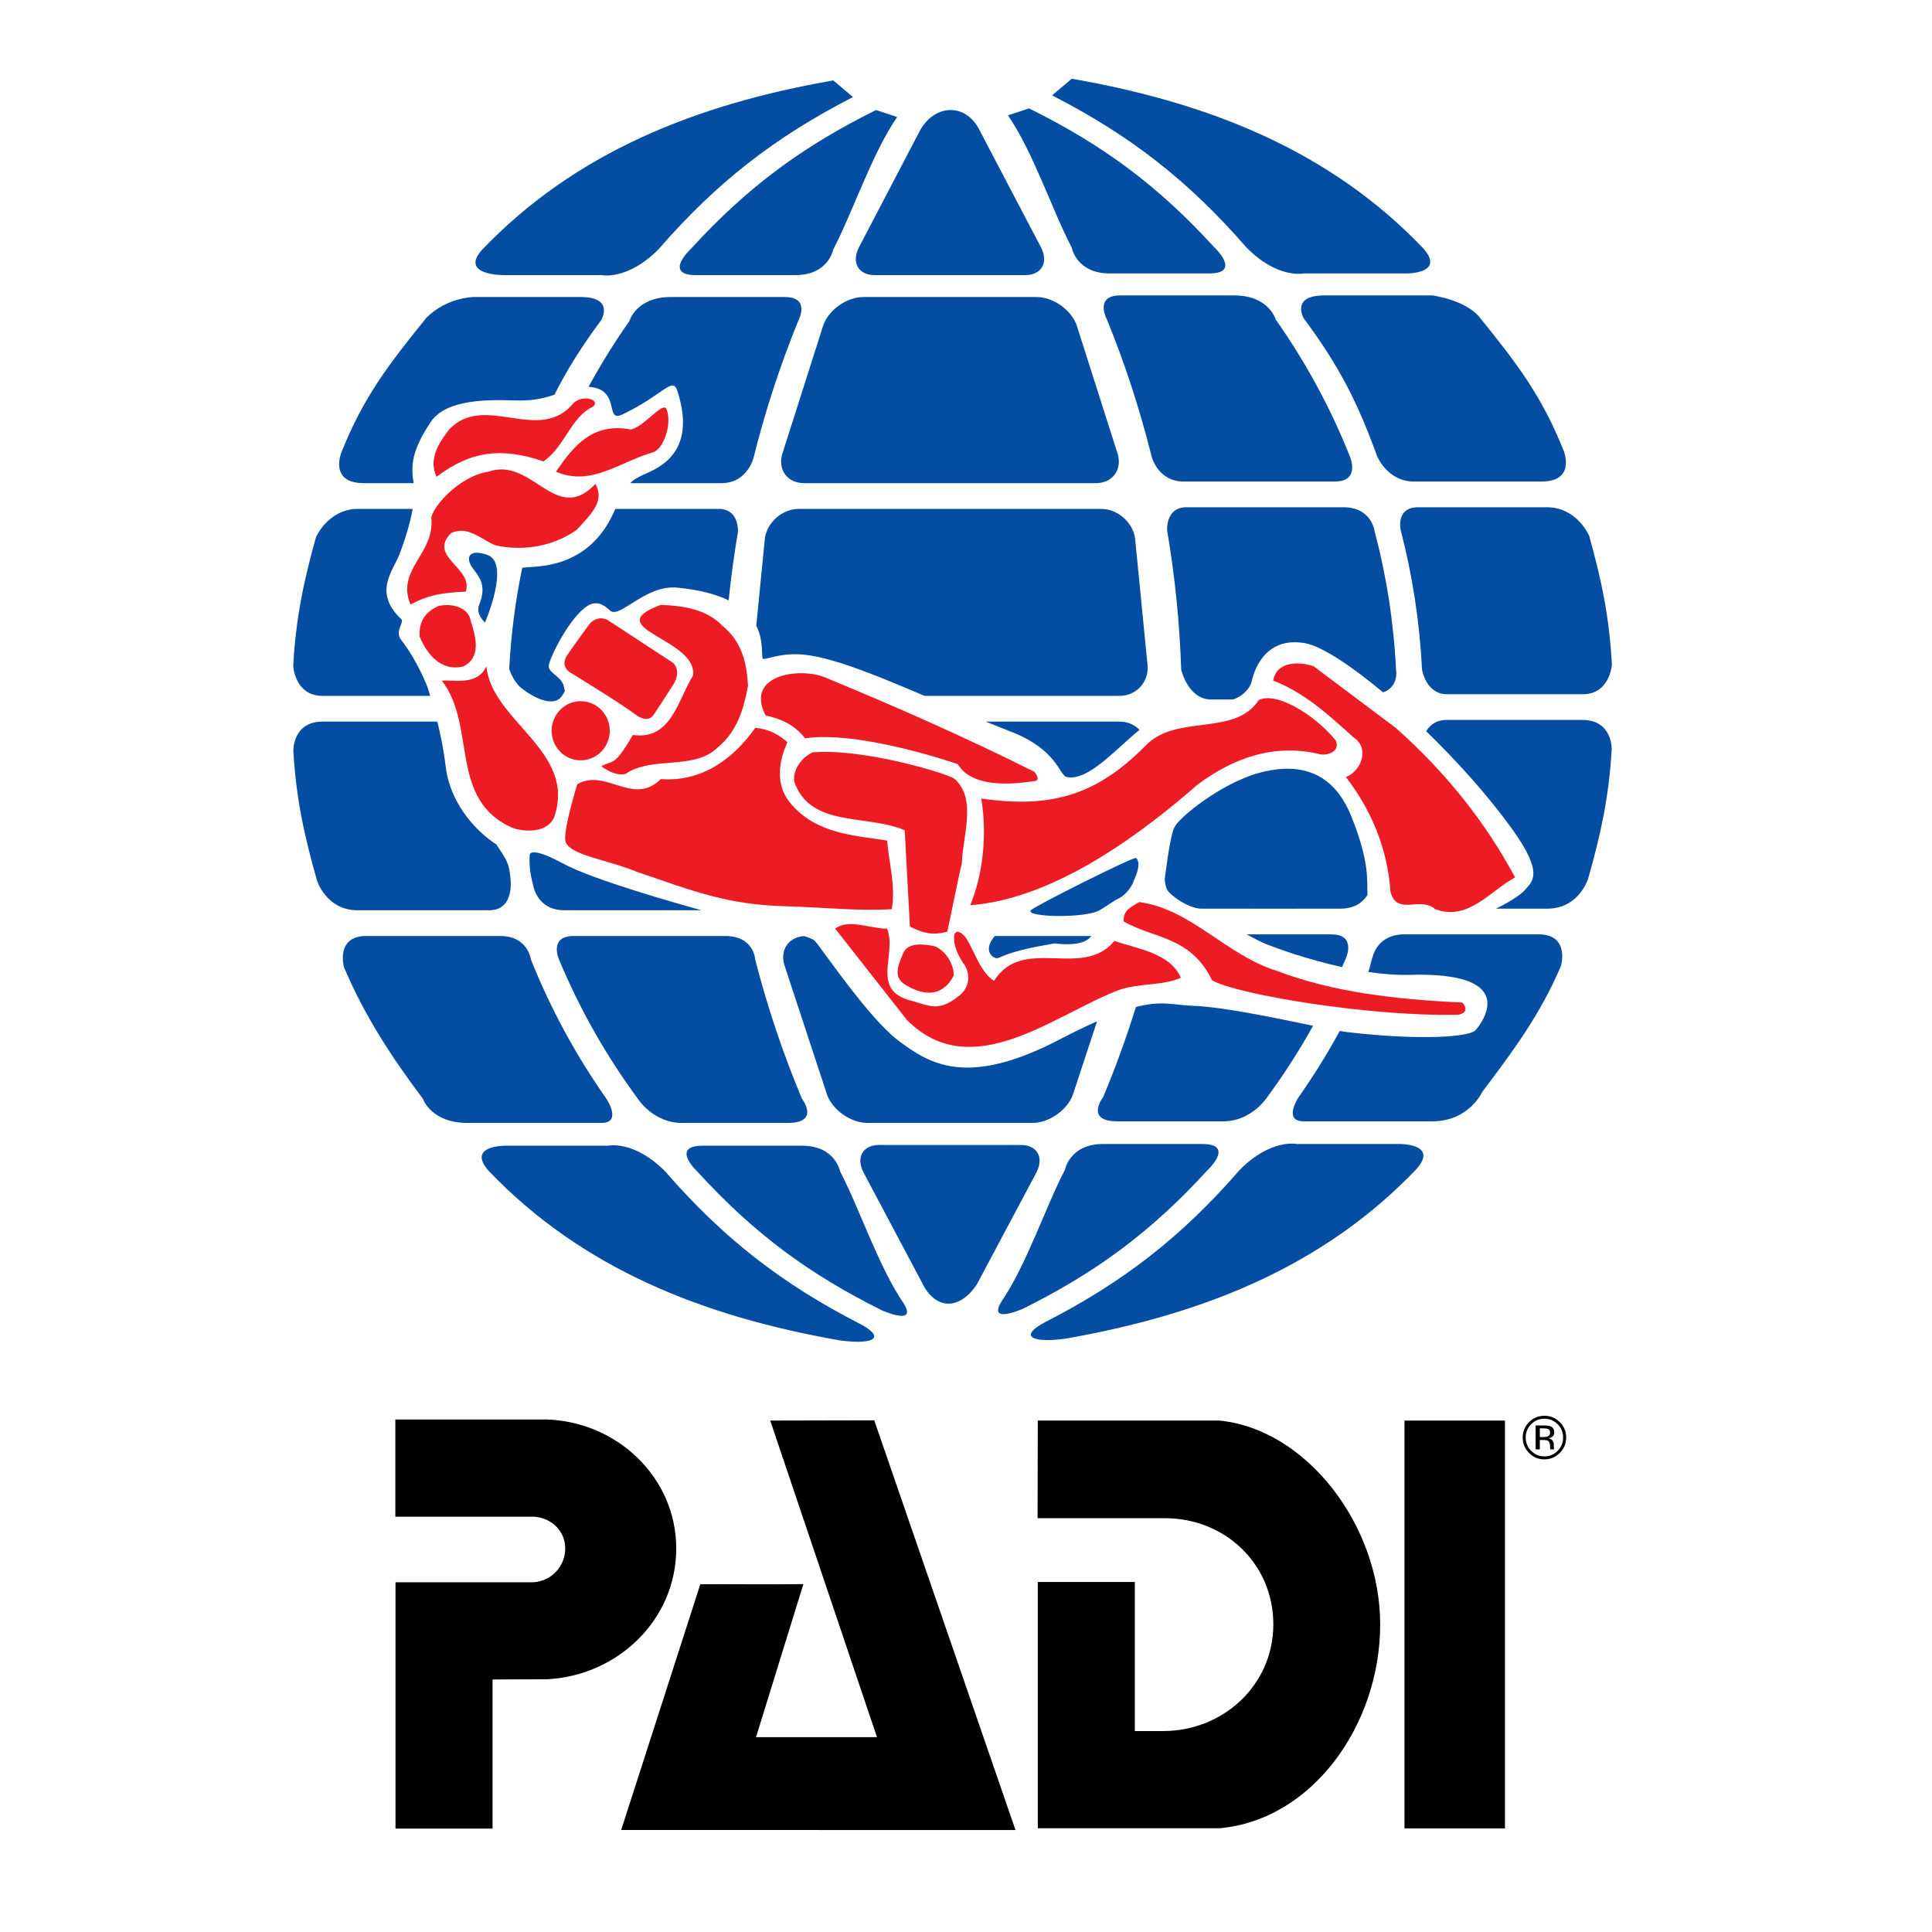 <svg xmlns="http://www.w3.org/2000/svg" xmlns:xlink="http://www.w3.org/1999/xlink" width="500" zoomAndPan="magnify" viewBox="0 0 375 375" height="500" preserveAspectRatio="xMidYMid meet" version="1.0"><rect x="-37.5" width="450" fill="#ffffff" y="-37.5" height="450" fill-opacity="1"/><rect x="-37.5" width="450" fill="#ffffff" y="-37.5" height="450" fill-opacity="1"/><path fill="#ed1c24" d="M 247.738 188.406 C 258.613 192.578 270.902 193.973 283.398 194.57 C 283.395 194.578 284.086 194.348 284.406 195.562 C 284.727 196.777 282.996 196.961 282.996 196.961 C 265.867 197.352 239.984 193.02 235.266 190.273 C 231.078 181.68 223.969 182.242 218.125 178.859 C 217.926 176.672 219.527 176.074 221.145 175.086 C 231.215 176.465 238.062 185.422 247.738 188.406 " fill-opacity="1" fill-rule="nonzero"/><path fill="#ed1c24" d="M 172.184 180.254 C 174.195 185.223 168.754 192.285 177.012 194.27 C 180.637 195.316 182.301 196.418 186.285 193.176 C 188.055 191.719 188.43 189.414 187.293 187.41 C 185.781 185.336 184.879 183.043 185.277 181.246 L 185.68 180.844 C 188.43 180.879 189.102 187.809 192.93 190.395 C 198.578 181.445 210.059 190.195 216.305 182.633 C 220.941 184.227 227.188 185.02 229.199 189.793 C 225.574 191.387 220.938 190.789 217.109 192.184 C 204.617 196.957 188.582 210.633 176.008 197.949 L 162.109 180.25 C 164.727 178.258 168.758 180.254 172.184 180.254 " fill-opacity="1" fill-rule="nonzero"/><path fill="#ed1c24" d="M 115.059 78.957 C 110.785 80.969 109.723 86.57 105.496 89.562 C 97.395 86.781 91.387 87.5 84.738 92.543 C 83.129 89.156 85.145 85.977 87.16 83.391 C 94.012 76.035 104.688 86.375 111.34 78.215 C 113.387 76.422 116.66 77.719 115.059 78.957 " fill-opacity="1" fill-rule="nonzero"/><path fill="#ed1c24" d="M 129.27 79.215 C 130.59 81.914 128.91 86.992 126.848 87.766 C 120.305 89.594 114.766 94.527 107.91 91.551 C 111.34 86.57 114.969 81.973 122.426 83.363 C 124.84 82.965 128.281 78.293 129.27 79.215 " fill-opacity="1" fill-rule="nonzero"/><path fill="#ed1c24" d="M 115.57 93.934 C 117.582 97.516 114.242 100.18 111.965 102.836 C 107.523 105.949 101.863 107.062 96.227 105.867 C 93.605 104.871 90.785 101.887 87.559 103.477 C 82.926 108.059 92.004 110.27 90.391 114.84 C 86.082 115.02 83.281 115.406 79.672 117.336 C 76.848 110.582 84.34 107.512 83.73 100.695 C 83.531 98.953 88.828 92.465 94.816 91.551 C 103.277 88.566 107.91 102.082 115.57 93.934 " fill-opacity="1" fill-rule="nonzero"/><path fill="#ed1c24" d="M 91.391 120.586 C 92.402 123.785 93.406 127.547 89.977 129.336 C 85.59 130.441 82.867 126.949 81.457 123.566 C 81.262 120.785 82.43 118.789 85.145 117.613 C 87.965 117.02 90.984 117.996 91.391 120.586 " fill-opacity="1" fill-rule="nonzero"/><path fill="#ed1c24" d="M 140.348 121.578 C 143.977 124.559 144.98 128.738 145.184 133.117 C 144.379 137.484 143.172 141.863 139.344 145.047 C 134.707 149.625 126.652 146.637 121.41 150.219 C 119.797 150.621 117.945 149.645 116.715 148.727 C 118.82 147.516 119.195 149.02 122.824 142.66 C 130.277 143.652 131.445 136.145 134.508 131.125 C 135.512 123.969 115.973 121.973 128.266 117.398 C 132.691 117.605 137.125 118.195 140.348 121.578 " fill-opacity="1" fill-rule="nonzero"/><path fill="#ed1c24" d="M 270.902 141.273 C 280.777 150.02 288.434 159.766 294.074 170.309 C 289.238 172.891 285.012 178.859 278.562 176.465 C 275.742 173.891 271.113 177.863 269.898 173.094 C 269.297 164.742 266.273 157.379 261.234 150.816 C 264.059 149.82 266.07 145.246 262.641 143.055 C 257.809 138.68 252.977 134.305 247.133 132.117 C 247.734 128.34 252.168 128.34 254.988 129.332 L 270.902 141.273 " fill-opacity="1" fill-rule="nonzero"/><path fill="#ed1c24" d="M 107.508 158.773 C 106.098 161.555 102.266 161.555 99.656 160.758 C 86.957 155.391 92.598 140.867 85.75 132.117 C 88.367 131.918 92.598 133.117 94.414 129.332 C 95.418 140.074 112.145 145.84 107.508 158.773 " fill-opacity="1" fill-rule="nonzero"/><path fill="#ed1c24" d="M 160.703 131.723 C 174.195 137.293 187.695 143.258 200.793 149.82 C 200.789 149.82 202.18 151.477 200.793 151.613 C 199.402 151.746 189.121 153.762 185.91 148.332 C 185.262 148.082 166.789 141.762 156.266 143.305 C 154.051 140.516 151.43 139.484 148.609 138.883 C 144.379 130.727 155.863 129.336 160.703 131.723 " fill-opacity="1" fill-rule="nonzero"/><path fill="#ed1c24" d="M 232.562 152.199 C 222.523 160.953 205.242 174.438 188.32 175.703 C 190.699 169.93 191.668 162.445 190.469 154.992 C 204.168 156.984 212.906 154.23 222.27 144.824 C 228.168 138.457 239.68 143.055 244.309 135.895 C 247.621 134.152 255.102 138.645 259.219 143.656 C 260.227 145.645 258.016 146.637 256.398 146.438 C 247.227 144.156 239.309 147.238 232.562 152.199 " fill-opacity="1" fill-rule="nonzero"/><path fill="#ed1c24" d="M 152.844 144.055 C 150.832 148.477 150.625 153 153.848 156.387 C 158.684 161.758 165.539 162.152 172.184 163.145 C 172.578 167.727 173.902 172.098 173.086 176.469 C 166.441 176.875 159.539 176.094 152.438 175.902 C 141.016 175.59 134.555 172.945 123.672 169.242 C 117.844 166.84 111.02 166.066 109.824 163.543 C 109.035 161.883 112.051 152.211 112.051 152.211 C 117.695 149.027 122.82 156.586 128.262 151.219 C 136.32 151.812 142.367 147.238 146.598 141.277 C 149.012 141.469 151.027 142.457 152.844 144.055 " fill-opacity="1" fill-rule="nonzero"/><path fill="#ed1c24" d="M 185.277 151.188 C 189.625 155.008 186.891 162.152 186.691 167.523 C 185.68 171.898 184.875 176.273 183.863 180.848 C 180.66 181.719 178.633 180.848 176.613 179.848 L 175.605 161.156 C 168.352 157.98 157.156 160.758 154.137 151.613 C 153.934 149.223 155.664 147.039 157.676 146.043 C 167.676 145.148 184.484 150.332 185.277 151.188 " fill-opacity="1" fill-rule="nonzero"/><path fill="#ed1c24" d="M 175.711 191.137 C 173.426 189.73 174.172 187.609 175.32 185.012 C 176.215 182.859 179.285 183.238 181.301 183.637 C 183.113 184.234 185.062 186.605 185.125 189.25 C 185.125 189.25 182.816 195.484 175.711 191.137 " fill-opacity="1" fill-rule="nonzero"/><path fill="#ed1c24" d="M 112.711 147.578 C 115.824 147.578 118.355 145.008 118.355 141.84 C 118.355 138.672 115.824 136.102 112.711 136.102 C 109.598 136.102 107.07 138.672 107.07 141.84 C 107.07 145.008 109.594 147.578 112.711 147.578 " fill-opacity="1" fill-rule="nonzero"/><path fill="#ed1c24" d="M 118.445 120.676 L 130.664 128.672 C 130.66 128.672 132.406 130.168 130.664 132.914 C 128.918 135.664 126.926 138.66 126.926 138.66 C 126.922 138.664 125.93 140.652 123.309 138.66 C 120.691 136.66 110.719 130.547 110.719 130.547 C 110.719 130.547 108.602 129.418 110.094 127.168 C 111.594 124.922 114.578 120.926 114.578 120.926 C 114.578 120.93 116.324 119.055 118.445 120.676 " fill-opacity="1" fill-rule="nonzero"/><path fill="#034ea2" d="M 198.125 222.238 L 170.652 222.238 C 167.492 222.238 166.109 224.613 167.586 227.531 L 178.957 248.957 C 181.477 254.176 186.125 254.504 189.605 249.301 L 201.195 227.531 C 202.668 224.613 201.289 222.238 198.125 222.238 " fill-opacity="1" fill-rule="evenodd"/><path fill="#034ea2" d="M 156.352 127.105 C 162.145 127.801 170.207 131.133 179.438 135.066 L 217.328 135.066 C 220.488 135.066 222.926 132.477 222.758 129.32 L 220.316 104.469 C 219.859 101.34 216.902 98.777 213.742 98.777 L 155.035 98.777 C 151.879 98.777 148.914 101.34 148.465 104.469 L 146.793 121.449 C 148.172 124.184 147.797 126.816 148.008 127.746 C 148.168 128.445 151.184 126.484 156.352 127.105 " fill-opacity="1" fill-rule="evenodd"/><path fill="#034ea2" d="M 169.797 53.398 L 198.984 53.398 C 202.141 53.398 203.543 51.008 202.094 48.082 L 190.176 25.359 C 187.453 19.789 181.137 20.121 178.324 25.797 L 166.68 48.082 C 165.238 51.008 166.637 53.398 169.797 53.398 " fill-opacity="1" fill-rule="evenodd"/><path fill="#034ea2" d="M 213.422 176.684 C 214.637 175.977 216.172 174.84 217.031 174.438 C 218.906 173.559 219.973 171.414 220.039 170.992 C 220.039 170.992 221.773 167.625 220.508 166.535 C 220.117 166.199 200.746 175.891 200.086 176.684 C 198.941 178.051 210.68 178.281 213.422 176.684 " fill-opacity="1" fill-rule="evenodd"/><path fill="#034ea2" d="M 207.039 150.816 C 211.156 151.707 216.508 145.461 221.18 141.656 C 220.199 140.668 218.844 140.059 217.312 140.059 L 191.309 140.059 C 192.918 140.707 194.535 141.359 196.176 142 C 205.258 145.508 205.594 150.5 207.039 150.816 " fill-opacity="1" fill-rule="nonzero"/><path fill="#034ea2" d="M 201.195 57.652 L 167.574 57.652 C 164.414 57.652 160.93 60.082 159.824 63.047 L 151.805 88.223 C 150.984 91.277 152.895 93.777 156.059 93.777 L 212.719 93.777 C 215.879 93.777 217.797 91.277 216.977 88.223 L 208.957 63.047 C 207.848 60.082 204.359 57.652 201.195 57.652 " fill-opacity="1" fill-rule="nonzero"/><path fill="#034ea2" d="M 193.086 185.895 C 194.219 186.387 193.605 184.93 204.711 183.121 C 210.059 183.762 211.395 182.262 211.824 181.68 L 193.082 181.68 C 191.09 184.047 192.117 185.477 193.086 185.895 " fill-opacity="1" fill-rule="evenodd"/><path fill="#034ea2" d="M 174.426 202.02 C 168.605 197.695 159.406 183.918 158.105 182.566 C 157.891 182.344 157.16 182.039 156.117 181.691 C 153.141 181.852 151.398 184.27 152.215 187.215 L 160.57 212.594 C 161.707 215.547 165.215 217.961 168.375 217.961 L 200.402 217.961 C 203.562 217.961 207.07 215.547 208.207 212.594 L 212.938 198.234 C 210.809 199.172 208.363 200.363 205.5 201.844 C 187.543 211.168 180.359 206.441 174.426 202.02 " fill-opacity="1" fill-rule="evenodd"/><path fill="#034ea2" d="M 275.262 98.461 C 270.777 98.457 271.895 102.988 271.895 102.988 C 274.152 111.672 275.559 120.703 276.016 129.988 C 276.012 129.996 276.758 134.645 280.742 134.75 L 307.426 134.75 C 312.535 134.586 312.867 128.98 312.867 128.98 C 312.363 119.684 310.863 112.652 308.461 104.008 C 308.457 104.008 306.176 98.582 300.445 98.461 L 275.262 98.461 " fill-opacity="1" fill-rule="evenodd"/><path fill="#034ea2" d="M 307.176 139.742 L 280.742 139.742 C 278.672 139.75 277.496 140.82 276.82 141.934 C 282.836 147.758 288.809 154.418 293.434 160.82 C 299.75 169.59 297.461 171.051 295.926 172.816 C 295.531 173.258 293.863 174.695 290.344 176.371 L 300.445 176.371 C 306.547 176.305 308.273 170.5 308.273 170.5 C 310.723 161.836 312.281 154.789 312.832 145.465 C 312.832 145.469 313.035 139.766 307.176 139.742 " fill-opacity="1" fill-rule="evenodd"/><path fill="#034ea2" d="M 253.07 61.816 C 260.09 71.254 263.566 78.289 267.293 88.531 C 267.293 88.531 269.219 93.344 274.266 93.461 L 299.199 93.461 C 305.988 93.461 303.5 87.461 303.5 87.461 C 299.23 76.812 294.52 70.641 286.977 61.32 C 283.992 58.07 277.953 57.34 277.953 57.34 L 256.98 57.34 C 250.43 57.359 253.07 61.816 253.07 61.816 " fill-opacity="1" fill-rule="evenodd"/><path fill="#034ea2" d="M 204.207 18.512 C 219.371 26.281 230.719 35.121 241.934 48.039 C 248.004 54.195 253.07 53.074 253.07 53.074 L 273.02 53.074 C 273.02 53.078 280.664 53.137 276.215 48.16 C 258.035 29.16 234.559 19.918 208.031 15.281 " fill-opacity="1" fill-rule="nonzero"/><path fill="#034ea2" d="M 195.641 22.387 C 200.523 29.473 204.293 40.945 208.027 48.074 C 208.027 48.078 208.949 53.098 215.426 53.074 L 234.625 53.074 C 241.234 53.098 235.594 47.895 235.594 47.895 C 224.773 36.055 214.082 28.137 199.738 21.039 " fill-opacity="1" fill-rule="evenodd"/><path fill="#034ea2" d="M 229.637 93.461 L 258.809 93.461 C 264.293 93.652 261.961 88.473 261.961 88.473 C 258.207 79.062 253.379 70.203 247.625 62.039 C 247.625 62.043 246.34 57.359 239.609 57.34 L 217.422 57.34 C 212.312 57.359 214.848 62 214.848 62 C 218.336 70.555 221.234 79.41 223.504 88.512 C 223.504 88.512 224.648 93.398 229.637 93.461 " fill-opacity="1" fill-rule="evenodd"/><path fill="#034ea2" d="M 258.309 181.363 L 241.969 181.363 C 243.637 182.262 244.992 182.941 245.723 183.238 C 247.754 184.047 253.699 186.223 260.492 187.715 C 260.742 187.145 260.992 186.59 261.23 186.016 C 261.227 186.016 263.422 181.297 258.309 181.363 " fill-opacity="1" fill-rule="evenodd"/><path fill="#034ea2" d="M 220.48 195.461 C 218.629 201.406 216.512 207.23 214.133 212.914 C 214.133 212.922 210.445 217.672 216.926 217.648 L 237.367 217.648 C 242.973 217.672 245.953 212.969 245.953 212.969 C 249.215 208.555 252.188 203.922 254.871 199.098 C 247.746 197.641 237.539 195.438 231.496 195.223 C 227.738 195.094 225.574 194.137 220.48 195.461 " fill-opacity="1" fill-rule="evenodd"/><path fill="#034ea2" d="M 226.391 172.371 C 226.719 173.578 230.641 176.344 233.156 176.371 C 235.672 176.387 260.305 176.371 260.305 176.371 C 263.113 176.332 264.625 174.984 265.422 173.715 C 265.422 173.418 265.414 173.156 265.406 172.969 C 265.32 171.004 265.84 167.145 262.223 158.297 C 258.258 148.566 250.629 148.293 244.312 150.035 C 237.152 152 228.859 158.605 227.93 160.609 C 227.004 162.602 226.074 170.684 226.074 170.684 C 226.074 170.688 226.051 171.164 226.391 172.371 " fill-opacity="1" fill-rule="evenodd"/><path fill="#034ea2" d="M 253.352 124.855 C 256.484 125.426 262.113 129.094 268.453 134.387 C 271.598 133.281 270.973 129.98 270.973 129.98 C 270.516 120.727 269.102 111.715 266.801 103.074 C 266.797 103.074 266.289 98.641 261.051 98.457 L 230.383 98.457 C 226.148 98.395 226.547 103.016 226.547 103.016 C 228.047 111.82 228.969 120.82 229.27 129.98 C 229.27 129.98 230.605 135.789 235.09 135.766 L 239.332 135.766 C 241.574 135.023 242.754 133.246 242.957 132.254 C 243.57 129.355 246.039 123.527 253.352 124.855 " fill-opacity="1" fill-rule="evenodd"/><path fill="#034ea2" d="M 271.695 222.051 L 251.754 222.051 C 251.754 222.055 246.688 220.93 240.621 227.086 C 229.398 240.008 218.055 248.844 202.887 256.613 C 197.922 259.203 199.832 260.754 206.719 259.848 C 233.242 255.211 256.715 245.969 274.895 226.961 C 279.344 221.988 271.695 222.051 271.695 222.051 " fill-opacity="1" fill-rule="evenodd"/><path fill="#034ea2" d="M 234.281 227.234 C 234.277 227.234 239.91 222.039 233.305 222.051 L 214.109 222.051 C 207.621 222.039 206.707 227.051 206.707 227.051 C 202.969 234.18 199.199 245.652 194.312 252.734 C 192.691 255.477 194.512 255.648 198.418 254.098 C 212.762 246.988 223.453 239.066 234.281 227.234 " fill-opacity="1" fill-rule="evenodd"/><path fill="#034ea2" d="M 117.754 213.34 C 111.863 204.969 106.914 195.895 103.062 186.258 C 103.059 186.258 102.492 181.609 97.008 181.68 L 70.828 181.68 C 65.094 181.863 66.773 187.758 66.773 187.758 C 70.809 197.246 75.969 205.137 82.082 213.27 C 82.082 213.27 83.668 217.98 90.773 217.961 L 116.703 217.961 C 120.816 217.98 117.754 213.34 117.754 213.34 " fill-opacity="1" fill-rule="evenodd"/><path fill="#034ea2" d="M 77.844 124.172 C 76.559 122.523 78.523 120.789 77.887 120.184 C 72.32 114.918 76.332 110.812 77.605 107.422 C 78.414 105.27 79.555 101.895 80.102 98.777 L 69.332 98.777 C 63.598 98.898 61.312 104.32 61.312 104.32 C 58.914 112.973 57.414 119.996 56.914 129.293 C 56.914 129.297 57.242 134.895 62.352 135.066 L 83.492 135.066 C 83.434 134.848 83.375 134.656 83.348 134.523 C 83.012 133.188 81.012 128.266 77.844 124.172 " fill-opacity="1" fill-rule="evenodd"/><path fill="#034ea2" d="M 86.508 148.754 C 86.102 145.422 85.477 142.445 84.887 140.059 L 62.598 140.059 C 56.746 140.078 56.941 145.781 56.941 145.781 C 57.488 155.102 59.051 162.145 61.504 170.82 C 61.5 170.82 63.223 176.617 69.336 176.684 L 95.012 176.684 C 100.121 176.617 99.051 170.188 99.051 170.188 C 98.801 167.504 98.27 166.801 96.355 163.922 C 93.227 161.922 87.453 156.664 86.508 148.754 " fill-opacity="1" fill-rule="evenodd"/><path fill="#034ea2" d="M 83.598 81.914 C 87.055 76.68 97.848 77.773 101.195 77.742 C 103.941 77.711 105.922 77.191 107.621 76.613 C 109.988 71.891 112.801 67.379 116.699 62.129 C 116.699 62.133 119.348 57.676 112.785 57.652 L 91.824 57.652 C 91.82 57.656 86.734 57.742 82.797 61.633 C 75.258 70.953 70.551 77.121 66.277 87.77 C 66.273 87.77 63.785 93.777 70.582 93.777 L 80.289 93.777 C 79.656 90.184 80.07 87.25 83.598 81.914 " fill-opacity="1" fill-rule="evenodd"/><path fill="#034ea2" d="M 161.738 15.605 C 135.219 20.242 111.738 29.492 93.559 48.488 C 89.113 53.465 97.754 53.398 97.754 53.398 L 116.703 53.398 C 116.703 53.398 121.766 54.516 127.836 48.363 C 139.059 35.445 150.406 26.605 165.566 18.84 " fill-opacity="1" fill-rule="evenodd"/><path fill="#034ea2" d="M 170.035 21.359 C 155.691 28.461 145 36.383 134.176 48.223 C 134.172 48.223 128.543 53.422 135.148 53.398 L 154.348 53.398 C 160.832 53.422 161.746 48.398 161.746 48.398 C 165.484 41.27 169.25 29.801 174.137 22.719 " fill-opacity="1" fill-rule="evenodd"/><path fill="#034ea2" d="M 120.734 80.473 C 128.738 76.699 130.523 72.977 131.461 75.84 C 135.629 88.586 126.855 91.152 124.633 92.262 C 123.648 92.754 123 93.051 122.328 93.777 L 140.133 93.777 C 145.117 93.715 146.273 88.824 146.273 88.824 C 148.539 79.719 151.445 70.867 154.926 62.309 C 154.926 62.309 157.465 57.672 152.352 57.652 L 130.164 57.652 C 123.43 57.676 122.148 62.352 122.148 62.352 C 119.27 66.43 116.633 70.684 114.238 75.086 C 114.246 75.086 114.254 75.086 114.262 75.086 C 120.582 75.457 117.332 82.082 120.734 80.473 " fill-opacity="1" fill-rule="evenodd"/><path fill="#034ea2" d="M 132.406 217.961 L 152.848 217.961 C 159.336 217.98 155.645 213.238 155.645 213.238 C 152 204.527 148.961 195.508 146.578 186.219 C 146.574 186.219 146.367 181.609 140.637 181.68 L 111.465 181.68 C 106.359 181.609 108.539 186.328 108.539 186.328 C 112.559 195.965 117.707 205.008 123.82 213.285 C 123.816 213.285 126.797 217.98 132.406 217.961 " fill-opacity="1" fill-rule="evenodd"/><path fill="#034ea2" d="M 102.82 165.887 C 102.676 167.922 102.93 169.805 103.484 171.785 C 103.484 171.785 104.113 176.617 109.473 176.684 L 136.176 176.684 C 131.523 175.398 114.887 170.699 109.176 167.555 C 105.164 165.352 102.98 165.008 102.82 165.887 " fill-opacity="1" fill-rule="evenodd"/><path fill="#034ea2" d="M 102.594 110.09 C 102.074 110.133 101.68 110.156 101.367 110.203 C 100.035 116.598 99.184 123.164 98.836 129.867 C 99.246 131.051 99.844 132.133 100.66 133.059 C 101.391 133.887 107.031 138.098 109.082 135.066 C 109.941 133.793 109.555 134.121 109.523 133.688 C 109.352 131.355 106.609 130.855 106.5 129.336 C 106.426 128.324 109.887 120.926 113.414 118.047 C 115.195 116.594 116.652 116.84 118.387 118.488 C 120.258 120.262 125.172 113.438 131.523 114.062 C 135.902 114.496 139.094 115.395 141.43 116.531 C 141.883 112.086 142.484 107.684 143.227 103.324 C 143.227 103.328 143.621 98.711 139.383 98.777 L 119.445 98.777 C 119.305 99.082 119.148 99.402 118.992 99.742 C 114.27 109.887 105.172 109.879 102.594 110.09 " fill-opacity="1" fill-rule="evenodd"/><path fill="#034ea2" d="M 166.883 256.941 C 151.723 249.168 140.375 240.332 129.152 227.41 C 123.086 221.254 118.016 222.379 118.016 222.379 L 98.074 222.379 C 98.074 222.379 90.434 222.312 94.879 227.297 C 113.055 246.293 136.535 255.539 163.055 260.176 C 169.941 261.082 171.852 259.527 166.883 256.941 " fill-opacity="1" fill-rule="evenodd"/><path fill="#034ea2" d="M 163.066 227.379 C 163.066 227.383 162.152 222.363 155.664 222.379 L 136.465 222.379 C 129.859 222.363 135.5 227.555 135.5 227.555 C 146.32 239.391 157.016 247.316 171.359 254.426 C 175.258 255.973 177.09 255.801 175.453 253.062 C 170.566 245.977 166.805 234.504 163.066 227.379 " fill-opacity="1" fill-rule="nonzero"/><path fill="#034ea2" d="M 94.133 120.832 C 94.133 120.832 99.117 109.348 94.633 107.723 C 91.32 106.531 90.434 107.953 91.387 109.699 C 92.332 111.434 94.824 112.953 93.008 117.398 C 92.262 119.211 94.133 120.832 94.133 120.832 " fill-opacity="1" fill-rule="evenodd"/><path fill="#034ea2" d="M 272.695 181.355 L 298.945 181.363 C 304.68 181.547 302.996 187.445 302.996 187.445 C 298.965 196.934 293.812 203.828 287.695 211.957 C 287.695 211.957 285.109 217.668 278.004 217.648 L 253.07 217.648 C 248.957 217.672 252.016 213.023 252.016 213.023 C 254.93 208.887 257.613 204.578 260.043 200.105 C 260.688 200.219 261.238 200.305 261.684 200.355 C 276.227 202.02 285.293 201.23 286.422 199.941 C 287.945 198.195 294.84 188.625 273.711 189.215 C 271.105 189.293 268.332 189.066 265.578 188.656 C 265.961 187.75 266.031 186.766 266.395 185.852 C 266.398 185.852 267.211 181.297 272.695 181.355 " fill-opacity="1" fill-rule="nonzero"/><path fill="#000000" d="M 302.336 276.438 C 303.043 277.148 303.395 278.004 303.395 279.012 C 303.395 280.031 303.043 280.895 302.336 281.609 C 301.629 282.328 300.777 282.68 299.762 282.68 C 298.758 282.68 297.902 282.328 297.195 281.609 C 296.492 280.895 296.137 280.031 296.137 279.012 C 296.137 278.004 296.492 277.148 297.195 276.438 C 297.906 275.727 298.766 275.367 299.762 275.367 C 300.77 275.367 301.625 275.727 302.336 276.438 Z M 302.75 276.031 C 301.93 275.207 300.934 274.801 299.766 274.801 C 298.605 274.801 297.613 275.207 296.793 276.031 C 295.969 276.859 295.555 277.852 295.555 279.012 C 295.555 280.191 295.965 281.191 296.781 282.016 C 297.602 282.852 298.594 283.262 299.762 283.262 C 300.934 283.262 301.926 282.848 302.75 282.016 C 303.578 281.188 303.992 280.188 303.992 279.012 C 303.992 277.848 303.582 276.852 302.75 276.031 Z M 300.395 278.82 C 300.215 278.887 299.965 278.926 299.617 278.926 L 298.879 278.926 L 298.879 277.242 L 299.574 277.242 C 300.027 277.242 300.359 277.297 300.562 277.414 C 300.766 277.527 300.871 277.754 300.871 278.094 C 300.867 278.445 300.707 278.688 300.395 278.82 Z M 298.062 281.324 L 298.879 281.324 L 298.879 279.496 L 299.52 279.496 C 299.957 279.496 300.258 279.543 300.434 279.645 C 300.727 279.816 300.871 280.176 300.871 280.707 L 300.871 281.078 L 300.887 281.227 C 300.887 281.25 300.895 281.266 300.902 281.281 C 300.902 281.293 300.906 281.309 300.91 281.324 L 301.672 281.324 L 301.648 281.262 C 301.629 281.227 301.613 281.148 301.609 281.023 C 301.598 280.902 301.59 280.785 301.59 280.68 L 301.59 280.336 C 301.59 280.109 301.512 279.863 301.34 279.621 C 301.172 279.371 300.906 279.227 300.543 279.164 C 300.828 279.121 301.055 279.043 301.215 278.941 C 301.52 278.746 301.672 278.438 301.672 278.023 C 301.672 277.441 301.426 277.043 300.953 276.852 C 300.684 276.738 300.258 276.684 299.688 276.684 L 298.062 276.684 L 298.062 281.324 " fill-opacity="1" fill-rule="nonzero"/><path fill="#000000" d="M 169.691 275.684 L 197.105 355.211 L 120.57 355.199 L 135.93 307.5 C 142.004 307.461 149.262 307.574 155.934 307.477 L 146.742 337.184 L 170.223 337.184 L 149.5 275.73 L 169.691 275.684 " fill-opacity="1" fill-rule="nonzero"/><path fill="#000000" d="M 236.723 275.734 L 201.434 275.734 L 201.395 294.676 L 226.094 294.676 L 226.094 294.68 C 237.812 294.68 247.152 303.562 247.152 315.301 C 247.152 327.035 237.469 335.996 225.75 335.996 L 220.27 335.996 L 220.27 307.059 L 201.434 307.059 L 201.434 354.863 L 236.723 354.863 C 254.832 353.219 267.891 334.684 267.891 315.301 C 267.891 295.902 253.453 277.383 236.723 275.734 " fill-opacity="1" fill-rule="nonzero"/><path fill="#000000" d="M 131.258 300.57 C 131.258 286.766 119.797 275.98 106.148 275.52 L 106.129 275.52 C 106.012 275.52 76.734 275.52 76.734 275.52 L 76.734 294.387 L 103.59 294.387 C 106.996 294.598 109.711 297.102 109.711 300.57 C 109.711 304.098 106.914 306.977 103.418 307.117 L 76.766 307.117 L 76.766 354.926 L 95.602 354.926 L 95.602 325.988 L 106.227 325.941 C 119.969 325.223 131.258 314.348 131.258 300.57 " fill-opacity="1" fill-rule="nonzero"/><path fill="#000000" d="M 272.609 275.734 L 292.109 275.734 L 292.109 354.887 L 272.609 354.887 Z M 272.609 275.734 " fill-opacity="1" fill-rule="nonzero"/></svg>